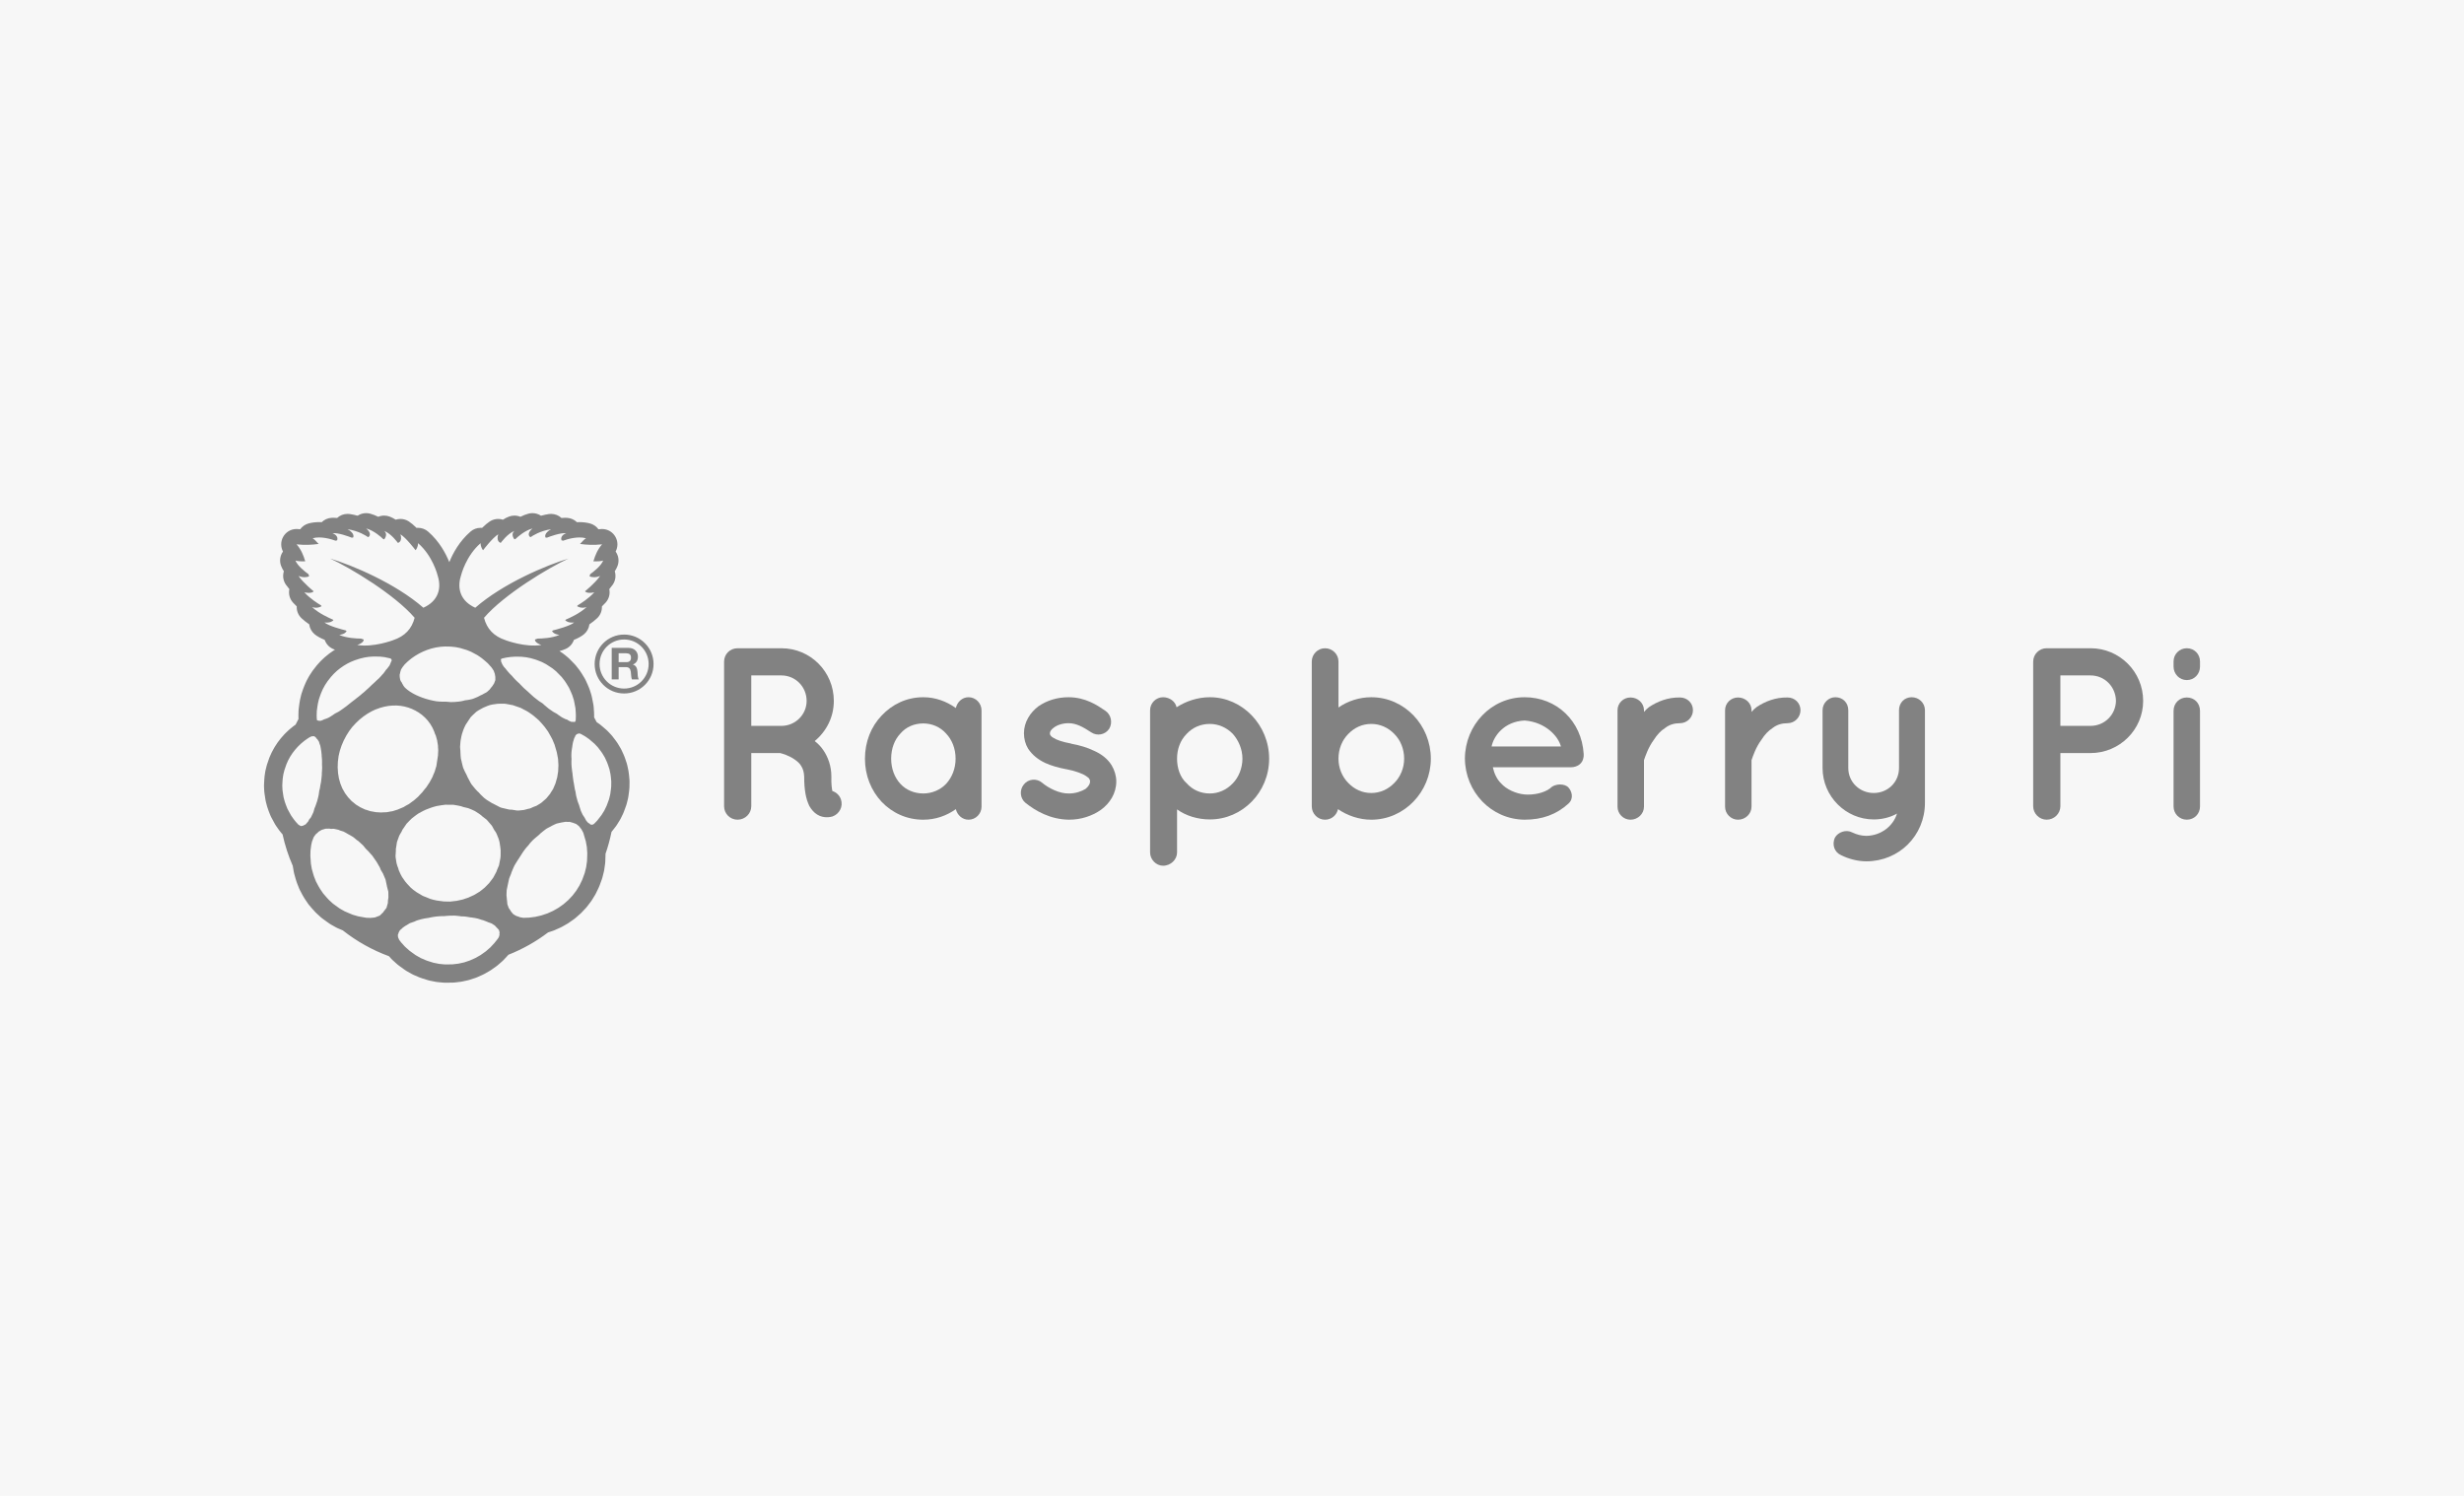 <?xml version="1.0" encoding="UTF-8" standalone="no"?>
<!DOCTYPE svg PUBLIC "-//W3C//DTD SVG 1.1//EN" "http://www.w3.org/Graphics/SVG/1.1/DTD/svg11.dtd">
<svg xmlns="http://www.w3.org/2000/svg" xmlns:xlink="http://www.w3.org/1999/xlink" xmlns:serif="http://www.serif.com/" width="140" height="85" viewBox="0 0 140 85" version="1.1" xml:space="preserve" style="fill-rule:evenodd;clip-rule:evenodd;stroke-linejoin:round;stroke-miterlimit:2;"><g id="rpi"><rect x="0" y="0" width="140" height="85" style="fill:#f7f7f7;"/><g><path d="M30.254,29.159c0.174,0 0.342,0.051 0.485,0.147c0.145,-0.041 0.293,-0.072 0.441,-0.095c0.044,-0.006 0.088,-0.009 0.131,-0.009c0.222,0 0.432,0.083 0.591,0.231c0.074,-0.007 0.143,-0.011 0.208,-0.011c0.043,0 0.086,0.002 0.127,0.005c0.205,0.016 0.397,0.103 0.543,0.246c0.051,-0.003 0.1,-0.004 0.149,-0.004c0.213,0 0.416,0.026 0.6,0.077c0.192,0.053 0.359,0.17 0.474,0.329c0.038,-0.002 0.075,-0.006 0.115,-0.01c0.029,-0.004 0.061,-0.005 0.091,-0.005c0.328,0 0.624,0.181 0.774,0.472c0.134,0.258 0.128,0.56 -0.005,0.809c0.17,0.236 0.214,0.544 0.107,0.822c-0.038,0.099 -0.09,0.2 -0.155,0.3c0.08,0.255 0.04,0.534 -0.113,0.757c-0.057,0.082 -0.124,0.168 -0.199,0.257c0.058,0.27 -0.016,0.554 -0.205,0.763c-0.065,0.072 -0.136,0.145 -0.213,0.218c0.011,0.251 -0.086,0.496 -0.273,0.672c-0.125,0.117 -0.272,0.234 -0.438,0.347c-0.027,0.217 -0.134,0.416 -0.304,0.56c-0.135,0.114 -0.324,0.22 -0.576,0.323c-0.078,0.23 -0.249,0.419 -0.475,0.517c-0.106,0.046 -0.221,0.087 -0.344,0.122c0.02,0.014 0.033,0.022 0.034,0.022l0.134,0.089c0.028,0.018 0.056,0.039 0.083,0.062l0.213,0.173c0.03,0.024 0.058,0.049 0.085,0.077l0.314,0.319c0.027,0.027 0.053,0.057 0.077,0.088l0.171,0.219c0.018,0.022 0.035,0.046 0.05,0.069l0.099,0.15c0.006,0.01 0.012,0.02 0.019,0.03l0.146,0.24c0.022,0.035 0.04,0.071 0.058,0.108l0.117,0.256c0.005,0.012 0.01,0.024 0.015,0.035l0.071,0.172c0.011,0.025 0.02,0.052 0.029,0.079l0.087,0.272c0.011,0.034 0.02,0.069 0.027,0.104c0,0 0.04,0.192 0.041,0.196l0.055,0.281c0.007,0.04 0.013,0.081 0.016,0.122l0.02,0.289c0.002,0.018 0.003,0.037 0.003,0.056l0.004,0.178c0,0.022 0,0.044 -0.002,0.066l0,0.009c0.05,0.09 0.1,0.182 0.146,0.274l0.166,0.115c0.027,0.02 0.053,0.04 0.079,0.062l0.088,0.075l0.219,0.188c0.027,0.024 0.054,0.049 0.078,0.074l0.194,0.207c0.025,0.026 0.049,0.054 0.071,0.083l0.171,0.224c0.008,0.011 0.017,0.022 0.025,0.034l0.077,0.109c0.013,0.02 0.025,0.039 0.038,0.059l0.147,0.245c0.019,0.033 0.038,0.066 0.054,0.101l0.119,0.258c0.009,0.02 0.017,0.039 0.025,0.059l0.051,0.13c0.005,0.016 0.011,0.032 0.017,0.049l0.091,0.272c0.012,0.037 0.022,0.075 0.03,0.113l0.06,0.282c0.004,0.024 0.008,0.049 0.012,0.074l0.019,0.137c0.002,0.014 0.003,0.028 0.005,0.041l0.027,0.289c0.004,0.039 0.005,0.077 0.004,0.117l-0.005,0.291c-0.001,0.03 -0.002,0.061 -0.005,0.091l-0.014,0.133c-0.002,0.008 -0.002,0.017 -0.003,0.025l-0.038,0.288c-0.005,0.037 -0.012,0.075 -0.021,0.113l-0.07,0.285c-0.009,0.037 -0.02,0.073 -0.033,0.108c0,0 -0.105,0.291 -0.107,0.295l-0.042,0.109c-0.01,0.028 -0.023,0.057 -0.037,0.086l-0.13,0.265c-0.016,0.033 -0.034,0.065 -0.053,0.095l-0.159,0.254c-0.018,0.03 -0.038,0.059 -0.06,0.087l-0.189,0.243l-0.056,0.069c0,0.002 -0.001,0.003 -0.002,0.004c-0.085,0.423 -0.199,0.837 -0.34,1.242c-0.001,0.032 -0.003,0.105 -0.003,0.106l-0.011,0.34c-0.001,0.036 -0.004,0.073 -0.009,0.109l-0.048,0.34c-0.005,0.036 -0.011,0.072 -0.02,0.107l-0.084,0.336c-0.008,0.034 -0.019,0.07 -0.031,0.103l-0.119,0.328c-0.005,0.014 -0.01,0.027 -0.015,0.039l-0.033,0.08c-0.008,0.02 -0.017,0.04 -0.026,0.059l-0.15,0.31c-0.015,0.031 -0.033,0.063 -0.051,0.093l-0.181,0.294c-0.019,0.03 -0.039,0.059 -0.061,0.087l-0.212,0.277c-0.021,0.027 -0.044,0.054 -0.067,0.079l-0.241,0.255c-0.024,0.026 -0.049,0.05 -0.075,0.072l-0.265,0.232c-0.026,0.023 -0.053,0.044 -0.081,0.064l-0.29,0.204c-0.026,0.02 -0.056,0.039 -0.085,0.056l-0.309,0.176c-0.029,0.017 -0.06,0.032 -0.091,0.046l-0.324,0.145c-0.031,0.014 -0.062,0.026 -0.094,0.037l-0.288,0.096c-0.695,0.528 -1.452,0.952 -2.253,1.269c-0.01,0.012 -0.022,0.025 -0.034,0.038c-0.002,0.003 -0.239,0.257 -0.239,0.257c-0.025,0.027 -0.052,0.053 -0.08,0.077l-0.252,0.219c-0.025,0.022 -0.052,0.043 -0.079,0.062l-0.272,0.193c-0.005,0.004 -0.044,0.03 -0.044,0.03c-0.022,0.015 -0.045,0.03 -0.068,0.042l-0.299,0.171c-0.029,0.017 -0.06,0.033 -0.092,0.046l-0.311,0.14c-0.032,0.014 -0.064,0.027 -0.097,0.038l-0.322,0.105c-0.033,0.012 -0.067,0.021 -0.101,0.029l-0.329,0.072c-0.034,0.008 -0.069,0.015 -0.104,0.018l-0.332,0.039c-0.035,0.004 -0.071,0.007 -0.108,0.007l-0.33,0.004c0,0 -0.102,0.001 -0.105,0.001c-0.032,0 -0.064,-0.001 -0.096,-0.004l-0.334,-0.031c-0.037,-0.003 -0.073,-0.008 -0.109,-0.016l-0.326,-0.065c-0.036,-0.007 -0.072,-0.016 -0.107,-0.027l-0.315,-0.099c-0.012,-0.003 -0.025,-0.007 -0.037,-0.013l-0.106,-0.036c-0.022,-0.008 -0.044,-0.017 -0.066,-0.027l-0.305,-0.132c-0.034,-0.014 -0.067,-0.032 -0.1,-0.05l-0.286,-0.162c-0.032,-0.019 -0.063,-0.039 -0.094,-0.061l-0.266,-0.191c-0.004,-0.003 -0.112,-0.084 -0.112,-0.084c-0.024,-0.018 -0.048,-0.038 -0.072,-0.059l-0.244,-0.219c-0.027,-0.024 -0.053,-0.05 -0.077,-0.076l-0.139,-0.154c-0.941,-0.345 -1.825,-0.838 -2.623,-1.468l-0.14,-0.059l-0.156,-0.067c-0.036,-0.015 -0.071,-0.032 -0.104,-0.052l-0.277,-0.156c-0.03,-0.017 -0.06,-0.036 -0.088,-0.056c0,0 -0.149,-0.106 -0.153,-0.108l-0.255,-0.186c-0.032,-0.023 -0.063,-0.048 -0.092,-0.076l-0.23,-0.212c-0.021,-0.019 -0.041,-0.039 -0.061,-0.06l-0.118,-0.129c-0.007,-0.008 -0.015,-0.016 -0.022,-0.024l-0.204,-0.236c-0.025,-0.029 -0.049,-0.061 -0.072,-0.093l-0.174,-0.257c-0.013,-0.018 -0.025,-0.037 -0.036,-0.056l-0.087,-0.147c-0.009,-0.014 -0.016,-0.028 -0.023,-0.042l-0.144,-0.271c-0.017,-0.033 -0.033,-0.067 -0.047,-0.103l-0.113,-0.285c-0.008,-0.021 -0.016,-0.043 -0.023,-0.064l-0.049,-0.152c-0.005,-0.013 -0.008,-0.027 -0.012,-0.041l-0.081,-0.29c-0.009,-0.034 -0.017,-0.069 -0.023,-0.105l-0.051,-0.299c-0.002,-0.013 -0.004,-0.026 -0.006,-0.038c-0.252,-0.574 -0.446,-1.172 -0.58,-1.788l-0.017,-0.019c-0.015,-0.016 -0.029,-0.032 -0.042,-0.049l-0.119,-0.148c-0.012,-0.017 -0.025,-0.032 -0.036,-0.049l-0.149,-0.211c-0.023,-0.031 -0.044,-0.065 -0.063,-0.099c0,0 -0.093,-0.172 -0.094,-0.173l-0.121,-0.223c-0.019,-0.035 -0.036,-0.072 -0.052,-0.11l-0.094,-0.238c-0.006,-0.017 -0.013,-0.034 -0.018,-0.052l-0.058,-0.168c-0.006,-0.021 -0.012,-0.041 -0.019,-0.061l0.019,0.061c-0.006,-0.021 -0.012,-0.041 -0.019,-0.061l-0.064,-0.243c-0.01,-0.037 -0.019,-0.075 -0.024,-0.112c0,0 -0.04,-0.263 -0.041,-0.268l-0.023,-0.161c-0.004,-0.031 -0.007,-0.063 -0.008,-0.092l-0.012,-0.248c-0.002,-0.036 -0.001,-0.071 0.001,-0.106l0.013,-0.252c0,-0.008 0.001,-0.015 0.001,-0.022l0.011,-0.14c0.001,-0.026 0.004,-0.052 0.008,-0.079l0.036,-0.241c0.006,-0.03 0.012,-0.062 0.019,-0.093l0.06,-0.242c0.008,-0.03 0.016,-0.059 0.026,-0.088l0.082,-0.238l0.033,-0.097c0.01,-0.026 0.021,-0.053 0.031,-0.079l0.098,-0.219c0.011,-0.026 0.024,-0.052 0.038,-0.077l0.116,-0.214c0.013,-0.023 0.027,-0.048 0.042,-0.071l0.135,-0.206c0.014,-0.022 0.029,-0.044 0.046,-0.066l0.151,-0.196c0.017,-0.021 0.034,-0.041 0.052,-0.061l0.166,-0.186c0.018,-0.019 0.037,-0.038 0.055,-0.056l0.181,-0.172c0.019,-0.018 0.038,-0.036 0.059,-0.052l0.193,-0.158c0.02,-0.017 0.041,-0.032 0.062,-0.047l0.08,-0.056c0.053,-0.108 0.108,-0.215 0.164,-0.322l-0.004,-0.163c-0.001,-0.02 -0.001,-0.039 0,-0.058l0.007,-0.251c0.001,-0.035 0.004,-0.072 0.009,-0.107l0.033,-0.254c0.001,-0.008 0.002,-0.016 0.004,-0.025l0.027,-0.171c0.004,-0.025 0.008,-0.05 0.014,-0.075l0.057,-0.242c0.007,-0.032 0.016,-0.063 0.026,-0.094l0.081,-0.24c0.005,-0.014 0.01,-0.029 0.016,-0.043l0.053,-0.135c0.005,-0.015 0.011,-0.03 0.017,-0.044l0.097,-0.221c0.012,-0.027 0.026,-0.054 0.04,-0.081l0.118,-0.216c0.014,-0.024 0.029,-0.049 0.045,-0.073l0.137,-0.209c0.015,-0.023 0.031,-0.045 0.048,-0.067l0.156,-0.2l0.048,-0.061c0.015,-0.02 0.032,-0.04 0.05,-0.059l0.159,-0.176c0.018,-0.019 0.036,-0.038 0.055,-0.055l0.174,-0.165c0.019,-0.016 0.038,-0.034 0.058,-0.05l0.187,-0.152c0.018,-0.015 0.039,-0.031 0.06,-0.046l0.198,-0.138c0.021,-0.014 0.043,-0.028 0.065,-0.041l0.038,-0.022c-0.037,-0.014 -0.073,-0.028 -0.107,-0.044c-0.226,-0.098 -0.398,-0.287 -0.477,-0.517c-0.251,-0.103 -0.439,-0.209 -0.576,-0.323c-0.169,-0.144 -0.276,-0.343 -0.303,-0.56c-0.166,-0.113 -0.313,-0.23 -0.438,-0.347c-0.186,-0.176 -0.284,-0.421 -0.272,-0.672c-0.078,-0.073 -0.149,-0.146 -0.214,-0.218c-0.188,-0.209 -0.263,-0.493 -0.205,-0.763c-0.075,-0.089 -0.142,-0.175 -0.199,-0.257c-0.153,-0.223 -0.193,-0.502 -0.113,-0.757c-0.065,-0.1 -0.117,-0.201 -0.155,-0.3c-0.107,-0.278 -0.064,-0.586 0.106,-0.822c-0.132,-0.249 -0.137,-0.551 -0.005,-0.809c0.15,-0.291 0.447,-0.472 0.775,-0.472c0.031,0 0.061,0.001 0.092,0.005c0.038,0.004 0.076,0.008 0.114,0.01c0.116,-0.159 0.282,-0.276 0.474,-0.329c0.185,-0.051 0.387,-0.077 0.6,-0.077c0.049,0 0.099,0.001 0.149,0.004c0.146,-0.143 0.339,-0.23 0.543,-0.246c0.041,-0.003 0.083,-0.005 0.126,-0.005c0.065,0 0.135,0.004 0.208,0.011c0.16,-0.148 0.37,-0.231 0.592,-0.231c0.044,0 0.087,0.003 0.131,0.009c0.148,0.023 0.296,0.054 0.441,0.095c0.143,-0.096 0.311,-0.147 0.485,-0.147c0.076,0 0.152,0.01 0.227,0.03c0.15,0.04 0.305,0.1 0.46,0.178c0.106,-0.045 0.221,-0.068 0.338,-0.068c0.105,0 0.209,0.018 0.308,0.056c0.114,0.043 0.23,0.102 0.345,0.177c0.087,-0.028 0.178,-0.043 0.269,-0.043c0.168,0 0.332,0.048 0.472,0.139c0.134,0.086 0.283,0.211 0.443,0.37c0.029,-0.002 0.057,-0.004 0.086,-0.004c0.21,0 0.412,0.076 0.571,0.214c0.635,0.551 1.003,1.235 1.205,1.737c0.202,-0.502 0.571,-1.186 1.206,-1.737c0.158,-0.138 0.361,-0.214 0.571,-0.214c0.028,0 0.057,0.002 0.086,0.004c0.16,-0.159 0.309,-0.284 0.442,-0.37c0.141,-0.091 0.305,-0.139 0.473,-0.139c0.091,0 0.183,0.015 0.269,0.043c0.116,-0.075 0.231,-0.134 0.345,-0.177c0.099,-0.038 0.203,-0.056 0.309,-0.056c0.116,0 0.231,0.023 0.337,0.068c0.156,-0.078 0.311,-0.138 0.461,-0.178c0.074,-0.02 0.15,-0.03 0.226,-0.03Zm-1.905,23.691l-0.003,-0.009l-0.102,-0.113l-0.013,-0.009l-0.116,-0.127l-0.178,-0.115l-0.076,-0.029l-0.135,-0.046l-0.022,-0.014l-0.263,-0.102l-0.052,-0.01l-0.25,-0.08l-0.16,-0.032l-0.202,-0.031l-0.037,-0.002l-0.26,-0.043l-0.109,-0.013l-0.148,-0.002l-0.112,-0.017l-0.225,-0.024l-0.082,-0.003l-0.244,0.004l-0.214,0.013l-0.12,0.014l-0.076,-0.003l-0.053,0.001l-0.131,0.007l-0.173,0.015l-0.167,0.023l-0.165,0.03l-0.121,0.027l-0.006,0.002l-0.041,0.004l-0.172,0.027l-0.181,0.039l-0.197,0.056l-0.088,0.03l-0.126,0.058l-0.008,0.002l-0.226,0.078l-0.017,0.008l-0.203,0.125l-0.023,0.011l-0.065,0.041l-0.124,0.092l-0.021,0.026l-0.12,0.101l-0.062,0.112l-0.015,0.031l-0.001,0.018l-0.039,0.105l0.011,0.132l0.057,0.131l0.003,0.008l0.039,0.055l0.075,0.099l0.218,0.241l0.244,0.219l0.098,0.073l0.266,0.192l0.287,0.163l0.305,0.132l0.105,0.037l0.315,0.099l0.327,0.065l0.334,0.032l0.093,-0.001l0.331,-0.005l0.331,-0.039l0.329,-0.072l0.322,-0.108l0.312,-0.139l0.298,-0.169l0.026,-0.018l0.272,-0.193l0.252,-0.219l0.231,-0.248l0,0l0.147,-0.184l0.062,-0.081l0.047,-0.077l0.04,-0.13l-0.007,-0.043l0.011,-0.098l-0.037,-0.13Zm-6.284,-2.174l-0.006,-0.026l-0.074,-0.286l-0.001,-0.019l-0.078,-0.362l-0.013,-0.032l-0.134,-0.317l-0.124,-0.207l-0.054,-0.136l-0.145,-0.253l-0.053,-0.089l-0.012,-0.013l-0.216,-0.312l-0.263,-0.292l-0.033,-0.029l-0.085,-0.086l-0.139,-0.173l-0.277,-0.255l-0.09,-0.06l-0.082,-0.069l-0.117,-0.095l-0.03,-0.019l-0.057,-0.033l-0.038,-0.023l-0.028,-0.017l-0.022,-0.012l-0.018,-0.01l-0.016,-0.009l-0.014,-0.007l-0.012,-0.007l-0.011,-0.006l-0.01,-0.005l-0.011,-0.005l-0.012,-0.007l-0.008,-0.004l-0.009,-0.007l-0.011,-0.006l-0.01,-0.007l-0.012,-0.007l-0.013,-0.007l-0.014,-0.009l-0.018,-0.009l-0.021,-0.013l-0.027,-0.014l-0.037,-0.021l-0.054,-0.029l-0.028,-0.015l-0.123,-0.04l-0.088,-0.027l-0.076,-0.036l-0.269,-0.059l-0.155,0.004l-0.075,-0.007l-0.026,-0.007l-0.225,0.006l-0.211,0.065l-0.045,0.024l-0.138,0.083l-0.06,0.064l-0.092,0.074l-0.111,0.153l-0.012,0.02l-0.092,0.24l-0.004,0.015l-0.044,0.194l-0.003,0.023l-0.036,0.286l-0.008,0.298l0.02,0.295l0.009,0.143l0.051,0.299l0.081,0.29l0.048,0.152l0.113,0.286l0.144,0.27l0.087,0.147l0.174,0.256l0.203,0.235l0.119,0.129l0.23,0.212l0.255,0.186l0.141,0.1l0.277,0.156l0.154,0.066l0.292,0.124l0.309,0.091l0.324,0.059l-0.002,-0.001l0.144,0.026l0.243,0.008l0.017,-0.002l0.042,-0.004l0.139,-0.013l0.065,-0.011l0.246,-0.094l0.031,-0.019l0.154,-0.15l0.02,-0.016l0.012,-0.015l0.012,-0.025l0.169,-0.219l0.004,-0.007l0.077,-0.274l0.005,-0.144l0.026,-0.161l-0.005,-0.329Zm11.217,-2.879l-0.035,-0.118l-0.095,-0.325l-0.029,-0.072l-0.097,-0.175l-0.025,-0.027l-0.106,-0.137l-0.154,-0.12l-0.163,-0.061l-0.009,-0.006l-0.206,-0.056l-0.104,0.004l-0.119,-0.008l-0.246,0.042l-0.265,0.059l-0.134,0.059l-0.147,0.071l-0.027,0.019l-0.201,0.104l-0.079,0.045l-0.153,0.115l-0.165,0.134l-0.03,0.026l-0.066,0.069l-0.031,0.024l-0.068,0.058l-0.056,0.045l-0.109,0.092l-0.093,0.087l-0.082,0.086l-0.076,0.085l-0.069,0.088l-0.025,0.035l-0.05,0.052l-0.076,0.087l-0.076,0.097l-0.079,0.108l-0.084,0.126l-0.034,0.057l-0.059,0.09l-0.065,0.103l-0.003,0.007l-0.042,0.06l-0.129,0.204l-0.095,0.16l-0.062,0.135l-0.102,0.245l-0.024,0.08l-0.077,0.187l-0.034,0.09l-0.074,0.338l-0.065,0.315l-0.012,0.296l0.007,0.051l0.02,0.222l0.004,0.011l0.021,0.228l0.08,0.214l0.103,0.145l0.017,0.04l0.124,0.149l0.058,0.04l0.127,0.072l0.105,0.032l0.101,0.04l0.012,0.003l0.146,0.025l0.049,0.005l0.314,-0.011l0.351,-0.045l0.346,-0.08l0.338,-0.113l0.324,-0.145l0.309,-0.177l0.289,-0.205l0.266,-0.232l0.241,-0.255l0.212,-0.277l0.182,-0.294l0.15,-0.309l0.032,-0.08l0.119,-0.327l0.083,-0.337l0.047,-0.339l0.012,-0.341l0.002,-0.113l-0.024,-0.342l-0.061,-0.334Zm-4.898,0.06l-0.049,-0.182l-0.113,-0.284l-0.057,-0.11l-0.084,-0.119l-0.116,-0.214l-0.026,-0.039l-0.278,-0.322l-0.038,-0.032l-0.229,-0.175l-0.053,-0.052l-0.128,-0.094l-0.231,-0.148l-0.187,-0.086l-0.195,-0.078l-0.268,-0.063l-0.035,-0.012l-0.099,-0.035l-0.199,-0.041l-0.233,-0.04l-0.06,0l-0.212,0l-0.047,-0.002l-0.127,-0.003l-0.068,0.008l-0.167,0.022l-0.133,0.021l-0.068,0.013l-0.039,0.005l-0.009,0.001l-0.084,0.021l-0.079,0.022l-0.069,0.02l-0.064,0.02l-0.057,0.02l-0.053,0.019l-0.049,0.019l-0.021,0.009l-0.028,0.009l-0.047,0.018l-0.047,0.018l-0.048,0.02l-0.049,0.022l-0.052,0.025l-0.054,0.026l-0.057,0.031l-0.064,0.035l-0.038,0.023l-0.037,0.017l-0.053,0.028l-0.033,0.022l-0.092,0.064l-0.108,0.081l-0.133,0.104l-0.009,0.007l-0.01,0.007l-0.13,0.127l-0.167,0.173l-0.012,0.016l-0.138,0.205l-0.023,0.032l-0.062,0.09l-0.056,0.119l-0.067,0.112l-0.063,0.113l-0.108,0.3l-0.022,0.069l-0.04,0.265l-0.019,0.107l-0.003,0.032l0.003,0.07l-0.02,0.312l0.008,0.095l0.049,0.307l0.048,0.166l0.042,0.104l0.039,0.137l0.101,0.226l0.003,0.004l0.082,0.153l0.174,0.249l0.114,0.136l0.202,0.215l0.138,0.119l0.214,0.155l0.151,0.087l0.132,0.08l0.087,0.045l0.162,0.062l0.224,0.092l0.158,0.046l0.226,0.051l0.031,0.003l0.354,0.048l0.368,0.007l0.005,0l0.231,-0.028l0.128,-0.014l0.351,-0.077l0.334,-0.114l0.067,-0.033l0.254,-0.115l0.303,-0.184l0.164,-0.128l0.054,-0.046l0.062,-0.048l0.256,-0.26l0.227,-0.299l0.051,-0.089l0.016,-0.033l0.118,-0.22l0.042,-0.115l0.108,-0.254l0.001,-0.004l0.08,-0.413l0.003,-0.038l0.009,-0.087l0.001,-0.319l-0.018,-0.161l-0.044,-0.296Zm-10.712,-1.422l0.128,-0.266l0.015,-0.043l0.059,-0.21l0.026,-0.051l0.053,-0.144l0.031,-0.095l0.034,-0.094l0.055,-0.212l0.033,-0.143l0.035,-0.249l0.01,-0.038l0.023,-0.083l0.036,-0.225l0.006,-0.024l0.027,-0.137l0.016,-0.135l0.023,-0.227l0.003,-0.028l0,-0.092l0.005,-0.068l0.008,-0.136l0.006,-0.107l0,-0.004l-0.004,-0.09l-0.003,-0.076l-0.001,-0.02l0.001,-0.041l0,-0.052l0.001,-0.047l-0.001,-0.043l0,-0.039l-0.002,-0.038l-0.002,-0.035l-0.002,-0.035l-0.003,-0.033l-0.003,-0.034l-0.004,-0.034l0,-0.001l-0.002,-0.035l-0.002,-0.038l-0.002,-0.04l-0.004,-0.045l-0.005,-0.05l-0.006,-0.056l-0.009,-0.066l-0.005,-0.038l-0.005,-0.02l-0.002,-0.016l-0.014,-0.088l-0.022,-0.111l-0.007,-0.04l-0.029,-0.073l-0.01,-0.025l-0.032,-0.112l-0.004,-0.008l-0.076,-0.119l-0.018,-0.026l-0.042,-0.03l-0.013,-0.018l-0.022,-0.04l-0.012,-0.019l-0.094,-0.059l-0.011,-0.001l-0.118,0.007l-0.028,0.01l-0.081,0.037l-0.092,0.054l-0.203,0.142l-0.193,0.158l-0.18,0.172l-0.167,0.186l-0.151,0.195l-0.135,0.206l-0.116,0.214l-0.097,0.22l-0.032,0.093l-0.082,0.238l-0.06,0.241l-0.036,0.242l-0.011,0.14l-0.013,0.253l0.012,0.248l0.022,0.162l0.039,0.251l0.065,0.242l0.058,0.169l0.093,0.238l0.121,0.224l0.091,0.165l0.149,0.211l0.118,0.148l0.127,0.139l0.027,0.028l0.038,0.019l0.078,0.049l0.023,0.005l0.101,-0.013l0.03,-0.017l0.115,-0.054l0.047,-0.039l0.057,-0.072l0.049,-0.052l0.028,-0.042l0.037,-0.082l0.096,-0.113l0.013,-0.02Zm17.032,-2.311l-0.018,-0.137l-0.06,-0.282l-0.091,-0.273l-0.05,-0.129l-0.119,-0.259l-0.147,-0.244l-0.077,-0.109l-0.17,-0.224l-0.194,-0.206l-0.217,-0.185l-0.088,-0.076l-0.229,-0.159l-0.216,-0.122l-0.094,-0.041l-0.076,0.007l-0.007,0.006l-0.085,0.029l-0.075,0.083l-0.016,0.044l-0.008,0.028l-0.038,0.065l-0.037,0.117l-0.013,0.052l-0.011,0.023l-0.024,0.108l-0.026,0.155l-0.001,0.016l-0.001,0.02l-0.02,0.108l-0.018,0.131l-0.01,0.121l-0.004,0.115l0.002,0.114l0.007,0.113l0,0.003l-0.005,0.118l0,0.123l0.006,0.133l0.014,0.148l0.021,0.171l0.022,0.145l0.001,0.035l0.002,0.02l0.031,0.246l0.029,0.186l0.012,0.047l0.014,0.096l0.043,0.246l0.04,0.159l0.01,0.074l0.02,0.124l0.084,0.318l0.093,0.246l0.008,0.036l0.085,0.267l0.103,0.222l0.113,0.169l0.003,0.009l0.089,0.162l0.102,0.115l0.093,0.056l0.012,0.017l0.039,0.025l0.043,0.017l0.095,-0.017l0.054,-0.036l0.026,-0.025l0.017,-0.014l0.14,-0.147l0.054,-0.069l0.187,-0.24l0.159,-0.254l0.129,-0.265l0.042,-0.109l0.102,-0.28l0.069,-0.286l0.038,-0.288l0.014,-0.133l0.005,-0.291l-0.027,-0.288Zm-12.069,1.862l0.297,-0.125l0.138,-0.084l0.16,-0.085l0.245,-0.181l0.035,-0.022l0.261,-0.229l0.066,-0.077l0.139,-0.144l0.031,-0.035l0.014,-0.022l0.132,-0.165l0.069,-0.081l0.188,-0.284l0.01,-0.018l0.15,-0.278l0.052,-0.132l0.075,-0.173l0.07,-0.238l0.024,-0.073l0.007,-0.036l0.039,-0.263l0.004,-0.018l0.003,-0.025l0.042,-0.272l0.003,-0.099l0.011,-0.193l-0.011,-0.153l-0.006,-0.132l-0.032,-0.185l-0.012,-0.089l-0.055,-0.196l-0.017,-0.065l0,-0.001l-0.06,-0.133l-0.018,-0.053l-0.017,-0.055l-0.069,-0.153l-0.031,-0.071l-0.065,-0.109l-0.057,-0.099l-0.044,-0.057l-0.098,-0.133l0,-0.001l-0.106,-0.115l-0.051,-0.055l-0.049,-0.043l-0.097,-0.087l-0.025,-0.023l-0.071,-0.051l-0.09,-0.065l-0.023,-0.018l-0.068,-0.039l-0.087,-0.051l-0.038,-0.025l-0.048,-0.021l-0.086,-0.041l-0.066,-0.033l-0.018,-0.006l-0.089,-0.033l-0.087,-0.033l-0.014,-0.005l-0.079,-0.021l-0.095,-0.026l-0.039,-0.011l-0.062,-0.011l-0.107,-0.019l-0.05,-0.009l-0.066,-0.005l-0.126,-0.011l-0.034,-0.003l-0.101,0.001l-0.131,0l-0.02,0.003l-0.165,0.015l-0.051,0.005l-0.128,0.024l-0.112,0.021l-0.086,0.023l-0.155,0.043l-0.06,0.022l-0.118,0.043l-0.062,0.021l-0.057,0.025l-0.017,0.008l-0.163,0.077l-0.069,0.04l-0.164,0.094l-0.095,0.065l-0.133,0.091l-0.132,0.106l-0.088,0.071l-0.176,0.166l-0.034,0.031l-0.069,0.076l-0.132,0.143l-0.028,0.036l-0.01,0.012l-0.137,0.182l-0.152,0.239l-0.02,0.033l-0.119,0.227l-0.025,0.047l-0.122,0.286l-0.02,0.06l-0.079,0.237l-0.017,0.074l-0.018,0.071l-0.008,0.036l-0.028,0.13l-0.04,0.315l-0.011,0.318l0.009,0.124l0.011,0.189l0.041,0.25l0.009,0.056l0.083,0.298l0.028,0.066l0.049,0.125l0.038,0.091l0.098,0.17l0.05,0.091l0.177,0.239l0.018,0.018l0.187,0.2l0.118,0.093l0.113,0.096l0.238,0.147l0.016,0.01l0.274,0.129l0.106,0.03l0.187,0.063l0.24,0.042l0.065,0.014l0.316,0.02l0.067,-0.006l0.254,-0.01l0.174,-0.033l0.03,-0.006l0.12,-0.018l0.319,-0.101l0.015,-0.007Zm5.201,-5.922l-0.151,0.054l-0.094,0.04l-0.119,0.05l-0.024,0.014l-0.035,0.016l-0.221,0.123l-0.112,0.073l-0.072,0.062l-0.067,0.065l-0.082,0.074l-0.109,0.111l-0.013,0.017l-0.092,0.137l-0.008,0.013l-0.07,0.104l-0.033,0.055l-0.036,0.05l-0.059,0.097l0,0.002l-0.013,0.029l-0.034,0.07l-0.041,0.093l-0.035,0.092l-0.026,0.081l-0.003,0.007l-0.029,0.087l-0.025,0.087l-0.02,0.088l-0.014,0.076l-0.003,0.013l-0.018,0.093l-0.014,0.097l-0.009,0.103l-0.004,0.066l-0.004,0.044l-0.006,0.088l0.001,0.033l0.009,0.127l0.006,0.038l0.004,0.098l0,0.01l0.008,0.175l0.016,0.176l0.004,0.023l0.033,0.132l0.017,0.083l0.064,0.256l0.014,0.045l0.095,0.212l0.083,0.16l0.045,0.093l0.011,0.035l0.003,0.007l0.189,0.354l0.051,0.082l0.2,0.246l0.151,0.161l0.053,0.045l0.101,0.114l0.205,0.198l0.158,0.12l0.287,0.176l0.1,0.047l0.01,0.007l0.346,0.18l0.09,0.033l0.407,0.095l0.025,0.007l0.018,0.002l0.144,0.006l0.27,0.044l0.108,0.003l0.298,-0.031l0.253,-0.067l0.059,-0.011l0.063,-0.018l0.15,-0.07l0.19,-0.072l0.204,-0.123l0.096,-0.067l0.009,-0.009l0.249,-0.218l0.216,-0.263l0.052,-0.089l0.08,-0.123l0.045,-0.074l0.132,-0.313l0.05,-0.181l0.044,-0.148l0.055,-0.34l0.013,-0.279l0.004,-0.077l-0.021,-0.355l0,-0.005l-0.007,-0.035l-0.063,-0.334l-0.037,-0.13l-0.093,-0.316l-0.127,-0.302l-0.086,-0.16l-0.159,-0.282l-0.185,-0.255l-0.007,-0.009l-0.112,-0.134l-0.214,-0.237l-0.116,-0.101l-0.178,-0.152l-0.079,-0.06l-0.186,-0.132l-0.101,-0.064l-0.271,-0.143l-0.095,-0.05l-0.024,-0.01l-0.321,-0.111l-0.092,-0.033l-0.009,-0.003l-0.391,-0.073l-0.072,-0.009l-0.33,0l-0.024,0.002l-0.06,0.001l-0.266,0.036l-0.167,0.035Zm0.64,-2.451l0.035,0.06l0.003,0.01l0.014,0.049l0.092,0.147l0.057,0.065l0.068,0.075l0.024,0.037l0.01,0.012l0.076,0.091l0.061,0.069l0.05,0.057l0.019,0.018l0.027,0.028l0.043,0.042l0.03,0.028l0.009,0.01l0.033,0.04l0.032,0.038l0.032,0.037l0.034,0.035l0.034,0.037l0.037,0.037l0.041,0.041l0.045,0.044l0.054,0.05l0.01,0.009l0.061,0.053l0.068,0.074l0.091,0.094l0.098,0.098l0.034,0.031l0.233,0.205l0.019,0.021l0.002,0.001l0.278,0.253l0.288,0.224l0.186,0.12l0.054,0.041l0.048,0.048l0.264,0.222l0.266,0.184l0.214,0.119l0.043,0.036l0.228,0.155l0.075,0.04l0.137,0.067l0.089,0.026l0.095,0.062l0.126,0.056l0.028,0.009l0.124,0.001l0.042,0.006l0.035,-0.01l0.034,-0.059l0.003,-0.019l0.001,-0.006l0.01,-0.227l-0.004,-0.178l-0.021,-0.29l-0.054,-0.28l-0.037,-0.181l-0.087,-0.27l-0.071,-0.172l-0.117,-0.255l-0.146,-0.24l-0.1,-0.151l-0.17,-0.218l-0.124,-0.126l-0.19,-0.193l-0.213,-0.174l-0.135,-0.088l-0.223,-0.146l-0.242,-0.125l-0.255,-0.101l-0.119,-0.042l-0.255,-0.074l-0.264,-0.052l-0.271,-0.029l-0.276,-0.005l-0.065,0l-0.261,0.016l-0.26,0.037l-0.249,0.056l-0.009,0.006l-0.041,0.032l0,0.061l0.009,0.014l0.006,0.077Zm-10.462,3.313l0.004,0.006l0.067,0.016l0.011,0.006l0.104,0.007l0.04,-0.007l0.123,-0.05l0.055,-0.028l0.133,-0.043l0.113,-0.049l0.092,-0.052l0.172,-0.11l0.046,-0.034l0.018,-0.015l0.096,-0.054l0.081,-0.04l0.085,-0.048l0.097,-0.063l0.169,-0.119l0.073,-0.054l0.021,-0.014l0.056,-0.042l0.136,-0.107l0.118,-0.095l0.026,-0.021l0.076,-0.059l0.01,-0.007l0.011,-0.009l0.075,-0.057l0.087,-0.068l0.057,-0.047l0.023,-0.017l0.075,-0.058l0.071,-0.056l0.068,-0.057l0.054,-0.048l0.011,-0.009l0.066,-0.053l0.065,-0.055l0.063,-0.057l0.064,-0.06l0.006,-0.006l0.062,-0.054l0.072,-0.065l0.072,-0.07l0.067,-0.066l0.01,-0.009l0.031,-0.029l0.011,-0.009l0.048,-0.043l0.095,-0.088l0.098,-0.095l0.006,-0.005l0.119,-0.107l0.01,-0.009l0.114,-0.123l0.074,-0.085l0.055,-0.057l0.012,-0.013l0.096,-0.131l0.048,-0.072l0.049,-0.049l0.032,-0.038l0.111,-0.149l0.01,-0.011l0,-0.001l0.062,-0.139l0.01,-0.038l0.043,-0.085l0.008,-0.029l-0.018,-0.059l-0.029,-0.031l-0.007,-0.004l-0.004,-0.002l-0.017,-0.014l-0.036,-0.008l-0.128,-0.028l-0.167,-0.036l-0.247,-0.028l-0.255,-0.006l-0.142,0l-0.242,0.016l-0.245,0.037l-0.245,0.058l-0.085,0.026l-0.224,0.072l-0.22,0.089l-0.215,0.107l-0.207,0.123l-0.198,0.138l-0.187,0.151l-0.174,0.165l-0.159,0.175l-0.046,0.058l-0.157,0.201l-0.137,0.209l-0.119,0.217l-0.097,0.221l-0.052,0.136l-0.081,0.239l-0.056,0.242l-0.027,0.17l-0.034,0.254l-0.007,0.251l0.005,0.168l0.016,0.095Zm4.7,-2.439l0.023,0.127l0.019,0.057l0.031,0.058l0.045,0.062l0.018,0.045l0.033,0.056l0.026,0.05l0.068,0.097l0.018,0.019l0.061,0.058l0.007,0.007l0.091,0.077l0.07,0.05l0.025,0.02l0.098,0.064l0.039,0.022l0.062,0.039l0.097,0.051l0.007,0.004l0.108,0.054l0.05,0.021l0.063,0.029l0.111,0.045l0.006,0.003l0.123,0.047l0.063,0.019l0.067,0.025l0.139,0.041l0.01,0.002l0.137,0.038l0.126,0.028l0.033,0.008l0.171,0.033l0.061,0.009l0.087,0.007l0.034,0.004l0.193,0.01l0.194,-0.002l0.011,0.001l0.17,0.014l0.068,0.007l0.021,0.002l0.224,-0.006l0.256,-0.023l0.161,-0.025l0.097,-0.022l0.068,-0.022l0.209,-0.028l0.18,-0.037l0.102,-0.031l0.254,-0.105l0.15,-0.08l0.002,-0.002l0.092,-0.039l0.093,-0.053l0.142,-0.075l0.061,-0.044l0.125,-0.113l0.132,-0.17l0.008,-0.007l0.035,-0.044l0.024,-0.043l0.058,-0.084l0.069,-0.181l0.005,-0.037l-0.001,-0.138l0.001,-0.018l-0.032,-0.187l-0.011,-0.026l-0.044,-0.126l-0.012,-0.027l-0.009,-0.013l-0.1,-0.151l-0.049,-0.057l-0.176,-0.195l-0.2,-0.174l-0.144,-0.118l-0.215,-0.149l-0.157,-0.087l-0.224,-0.12l-0.238,-0.098l-0.154,-0.047l-0.238,-0.071l-0.249,-0.05l-0.257,-0.027l-0.118,-0.005l-0.246,-0.004l-0.249,0.017l-0.25,0.037l-0.248,0.058l-0.245,0.078l-0.24,0.097l-0.232,0.114l-0.223,0.132l-0.211,0.147l-0.197,0.162l-0.171,0.164l-0.01,0.01l-0.123,0.155l-0.048,0.077l-0.038,0.06l-0.005,0.013l-0.042,0.145l-0.004,0.036l-0.026,0.099l-0.002,0.01l0.004,0.075l0.002,0.065Zm1.039,-7.622c0,0.233 -0.122,0.379 -0.14,0.398c-0.002,-0.001 -0.004,-0.002 -0.006,-0.003c-0.049,-0.064 -0.519,-0.682 -0.855,-0.9c0.134,0.432 -0.144,0.49 -0.144,0.49c0,0 -0.38,-0.529 -0.779,-0.68c0.205,0.165 0.062,0.398 0.005,0.475c-0.02,-0.005 -0.04,-0.009 -0.059,-0.012c-0.125,-0.121 -0.527,-0.484 -0.97,-0.604c0.331,0.278 0.19,0.442 0.135,0.488c-0.014,-0.001 -0.028,-0.002 -0.041,-0.002c-0.098,-0.07 -0.516,-0.346 -1.15,-0.442c0.373,0.211 0.349,0.395 0.318,0.469c-0.028,0.004 -0.056,0.006 -0.084,0.011c-0.188,-0.075 -0.756,-0.283 -1.095,-0.258c0.315,0.128 0.299,0.318 0.269,0.408c-0.032,0.007 -0.065,0.015 -0.096,0.021c-0.209,-0.077 -0.815,-0.272 -1.299,-0.139c0.082,0.046 0.207,0.171 0.341,0.324c-0.378,0.052 -0.784,0.072 -1.253,0.022c0.248,0.28 0.387,0.606 0.493,0.965c-0.246,0.007 -0.455,-0.003 -0.556,-0.045c0.116,0.301 0.535,0.63 0.743,0.779c0.01,0.041 0.02,0.082 0.03,0.124c-0.114,0.042 -0.329,0.087 -0.6,-0.028c0.285,0.413 0.859,0.872 0.859,0.872c0,0 -0.085,0.157 -0.526,0.06c0.328,0.363 0.783,0.646 0.943,0.738c0.011,0.017 0.022,0.034 0.033,0.051c-0.066,0.042 -0.26,0.14 -0.539,0.049c0.388,0.366 1.002,0.636 1.178,0.71c0.011,0.012 0.024,0.025 0.036,0.036c-0.039,0.046 -0.176,0.168 -0.509,0.129c0.239,0.201 0.998,0.4 1.208,0.452c0.016,0.011 0.032,0.022 0.049,0.033c-0.02,0.051 -0.101,0.181 -0.418,0.223c0.414,0.181 0.981,0.207 1.239,0.209c0.052,0.019 0.102,0.038 0.153,0.054c0.002,0.071 -0.048,0.196 -0.367,0.309c0.914,0.153 2.039,-0.273 2.039,-0.273l0.002,-0.003c0.661,-0.22 1.06,-0.642 1.218,-1.27c-1.138,-1.326 -3.666,-2.844 -4.799,-3.365c1.247,0.373 3.708,1.406 5.296,2.794c0.85,-0.384 1.029,-1.092 0.829,-1.768c-0.029,-0.121 -0.303,-1.182 -1.131,-1.901Zm10.346,1.861c-0.271,0.115 -0.487,0.07 -0.6,0.028c0.01,-0.042 0.02,-0.083 0.03,-0.123c0.208,-0.151 0.627,-0.479 0.742,-0.78c-0.1,0.042 -0.309,0.052 -0.555,0.045c0.106,-0.359 0.245,-0.684 0.493,-0.965c-0.468,0.05 -0.875,0.03 -1.253,-0.022c0.134,-0.153 0.259,-0.278 0.341,-0.323c-0.484,-0.134 -1.09,0.061 -1.299,0.138c-0.031,-0.007 -0.064,-0.014 -0.096,-0.021c-0.03,-0.09 -0.046,-0.28 0.269,-0.408c-0.339,-0.025 -0.907,0.183 -1.095,0.257c-0.028,-0.004 -0.056,-0.006 -0.084,-0.01c-0.031,-0.074 -0.054,-0.257 0.319,-0.47c-0.635,0.097 -1.053,0.373 -1.15,0.443c-0.014,0 -0.028,0.001 -0.041,0.002c-0.056,-0.046 -0.197,-0.21 0.134,-0.487c-0.443,0.119 -0.846,0.482 -0.97,0.602c-0.019,0.004 -0.039,0.008 -0.059,0.013c-0.057,-0.077 -0.2,-0.31 0.005,-0.476c-0.399,0.152 -0.779,0.68 -0.779,0.68c0,0 -0.278,-0.058 -0.144,-0.489c-0.336,0.217 -0.805,0.835 -0.855,0.9c-0.002,0.002 -0.004,0.002 -0.007,0.003c-0.017,-0.019 -0.139,-0.165 -0.139,-0.398c-0.828,0.719 -1.102,1.78 -1.131,1.901c-0.2,0.676 -0.022,1.384 0.828,1.768c1.589,-1.388 4.05,-2.42 5.297,-2.794c-1.133,0.521 -3.661,2.039 -4.799,3.365c0.157,0.627 0.557,1.051 1.218,1.27l0.002,0.003c0,0 1.124,0.426 2.039,0.272c-0.319,-0.112 -0.369,-0.238 -0.367,-0.308c0.051,-0.017 0.102,-0.035 0.153,-0.054c0.258,-0.002 0.824,-0.028 1.239,-0.209c-0.316,-0.042 -0.398,-0.172 -0.418,-0.223c0.016,-0.011 0.033,-0.022 0.049,-0.034c0.211,-0.052 0.969,-0.25 1.208,-0.451c-0.332,0.039 -0.47,-0.083 -0.509,-0.129c0.012,-0.011 0.025,-0.024 0.037,-0.036c0.176,-0.074 0.789,-0.344 1.177,-0.71c-0.279,0.091 -0.474,-0.007 -0.539,-0.05c0.011,-0.016 0.022,-0.033 0.033,-0.05c0.159,-0.093 0.615,-0.375 0.943,-0.738c-0.441,0.096 -0.526,-0.06 -0.526,-0.06c0,0 0.574,-0.459 0.859,-0.872Z" style="fill:#828282;fill-rule:nonzero;"/><path d="M35.461,39.127c-0.771,0 -1.395,-0.624 -1.395,-1.394c0,-0.771 0.624,-1.395 1.395,-1.395c0.77,0 1.394,0.624 1.394,1.395c0,0.77 -0.624,1.394 -1.394,1.394Zm0,-3.069c-0.925,0 -1.674,0.75 -1.674,1.675c0,0.924 0.749,1.673 1.674,1.673c0.925,0 1.673,-0.749 1.673,-1.673c0,-0.925 -0.748,-1.675 -1.673,-1.675Z" style="fill:#828282;fill-rule:nonzero;"/><path d="M35.15,37.626l0.431,0c0.176,0 0.271,-0.076 0.271,-0.256c0,-0.173 -0.095,-0.248 -0.271,-0.248l-0.431,0l0,0.504Zm-0.394,-0.81l0.965,0c0.322,0 0.525,0.223 0.525,0.493c0,0.211 -0.085,0.369 -0.284,0.45l0,0.005c0.193,0.049 0.248,0.237 0.261,0.418c0.007,0.113 0.005,0.323 0.075,0.423l-0.393,0c-0.048,-0.112 -0.043,-0.284 -0.063,-0.428c-0.028,-0.188 -0.1,-0.27 -0.298,-0.27l-0.394,0l0,0.698l-0.394,0l0,-1.789Z" style="fill:#828282;fill-rule:nonzero;"/><path d="M45.831,39.828c0,-0.807 -0.64,-1.448 -1.433,-1.448l-1.712,0l0,2.867l1.712,0c0.793,0 1.433,-0.64 1.433,-1.419Zm1.948,5.594c0.14,0.404 -0.083,0.836 -0.486,0.975c-0.056,0.013 -0.167,0.041 -0.306,0.041l-0.014,0c-0.14,0 -0.348,-0.028 -0.543,-0.153c-0.181,-0.111 -0.334,-0.292 -0.445,-0.487c-0.195,-0.403 -0.293,-0.904 -0.293,-1.67c-0.014,-0.264 -0.069,-0.446 -0.167,-0.598c-0.083,-0.154 -0.251,-0.292 -0.417,-0.403c-0.293,-0.196 -0.654,-0.307 -0.779,-0.335l-1.643,0l0,3.02c0,0.417 -0.348,0.765 -0.779,0.765c-0.432,0 -0.766,-0.348 -0.766,-0.765l0,-8.211c0,-0.431 0.334,-0.765 0.766,-0.765l2.491,0c1.656,0 2.978,1.336 2.978,2.992c0,0.918 -0.418,1.726 -1.086,2.282c0.182,0.14 0.348,0.306 0.488,0.515c0.278,0.404 0.459,0.918 0.459,1.503c-0.014,0.418 0.028,0.682 0.056,0.821c0.222,0.07 0.403,0.237 0.486,0.473Z" style="fill:#828282;fill-rule:nonzero;"/><path d="M54.295,43.112c0,-0.584 -0.209,-1.085 -0.544,-1.434c-0.333,-0.375 -0.807,-0.57 -1.294,-0.57c-0.501,0 -0.974,0.195 -1.294,0.57c-0.334,0.349 -0.529,0.85 -0.529,1.434c0,0.57 0.195,1.072 0.529,1.434c0.32,0.347 0.793,0.542 1.294,0.542c0.487,0 0.961,-0.195 1.294,-0.542c0.335,-0.362 0.544,-0.864 0.544,-1.434Zm1.474,-2.742l0,5.47c0,0.404 -0.333,0.738 -0.737,0.738c-0.362,0 -0.64,-0.265 -0.723,-0.599c-0.53,0.376 -1.156,0.599 -1.852,0.599c-0.946,0 -1.767,-0.39 -2.366,-1.017c-0.598,-0.639 -0.946,-1.502 -0.946,-2.449c0,-0.96 0.348,-1.823 0.946,-2.449c0.599,-0.64 1.42,-1.044 2.366,-1.044c0.696,0 1.322,0.237 1.852,0.612c0.083,-0.347 0.361,-0.612 0.723,-0.612c0.404,0 0.737,0.334 0.737,0.751Z" style="fill:#828282;fill-rule:nonzero;"/><path d="M58.164,44.588c0.251,-0.334 0.738,-0.376 1.045,-0.112c0.361,0.307 0.987,0.627 1.53,0.613c0.377,0 0.724,-0.126 0.947,-0.265c0.195,-0.167 0.25,-0.306 0.25,-0.418c0,-0.069 -0.014,-0.097 -0.041,-0.138c-0.014,-0.042 -0.07,-0.098 -0.182,-0.167c-0.194,-0.14 -0.612,-0.293 -1.113,-0.39l-0.014,0c-0.431,-0.084 -0.848,-0.195 -1.21,-0.362c-0.376,-0.181 -0.71,-0.431 -0.961,-0.807c-0.153,-0.25 -0.236,-0.557 -0.236,-0.877c0,-0.64 0.362,-1.183 0.821,-1.531c0.487,-0.334 1.071,-0.515 1.712,-0.515c0.96,0 1.642,0.46 2.087,0.766c0.334,0.222 0.431,0.681 0.222,1.029c-0.222,0.334 -0.682,0.432 -1.029,0.195c-0.446,-0.292 -0.835,-0.515 -1.28,-0.515c-0.348,0 -0.655,0.111 -0.835,0.251c-0.182,0.125 -0.223,0.25 -0.223,0.32c0,0.056 0,0.069 0.027,0.111c0.014,0.028 0.057,0.084 0.154,0.14c0.181,0.125 0.543,0.249 1.016,0.334l0.014,0.013l0.013,0c0.46,0.084 0.891,0.209 1.294,0.404c0.376,0.167 0.752,0.431 0.989,0.821c0.167,0.279 0.264,0.598 0.264,0.918c0,0.683 -0.375,1.253 -0.877,1.615c-0.5,0.348 -1.127,0.556 -1.809,0.556c-1.085,-0.014 -1.92,-0.514 -2.477,-0.96c-0.306,-0.25 -0.347,-0.723 -0.098,-1.029Z" style="fill:#828282;fill-rule:nonzero;"/><path d="M66.878,43.112c0,0.542 0.181,1.072 0.542,1.392c0.348,0.389 0.807,0.584 1.323,0.584c0.472,0 0.946,-0.195 1.308,-0.584c0.319,-0.32 0.542,-0.85 0.542,-1.392c0,-0.543 -0.223,-1.043 -0.542,-1.406c-0.362,-0.375 -0.836,-0.57 -1.308,-0.57c-0.516,0 -0.975,0.195 -1.323,0.57c-0.361,0.363 -0.542,0.863 -0.542,1.406Zm-1.532,5.331l0,-8.086c0,-0.404 0.335,-0.738 0.738,-0.738c0.39,0 0.71,0.265 0.766,0.571c0.515,-0.334 1.183,-0.571 1.893,-0.571c1.85,0 3.367,1.587 3.367,3.493c0,1.907 -1.517,3.451 -3.367,3.451c-0.697,0 -1.365,-0.208 -1.865,-0.57l0,2.45c0,0.389 -0.349,0.751 -0.794,0.751c-0.403,0 -0.738,-0.362 -0.738,-0.751Z" style="fill:#828282;fill-rule:nonzero;"/><path d="M76.05,43.112c0,0.529 0.209,1.03 0.556,1.378c0.348,0.362 0.794,0.571 1.309,0.571c0.501,0 0.96,-0.209 1.308,-0.571c0.348,-0.348 0.558,-0.849 0.558,-1.378c0,-0.557 -0.21,-1.057 -0.558,-1.406c-0.348,-0.361 -0.807,-0.57 -1.308,-0.57c-0.515,0 -0.961,0.209 -1.309,0.57c-0.347,0.349 -0.556,0.849 -0.556,1.406Zm-1.517,2.714l0,-8.239c0,-0.403 0.333,-0.751 0.752,-0.751c0.43,0 0.765,0.348 0.765,0.751l0,2.616c0.514,-0.362 1.182,-0.584 1.865,-0.584c1.879,0 3.382,1.587 3.382,3.493c0,1.879 -1.503,3.466 -3.382,3.466c-0.696,0 -1.364,-0.237 -1.893,-0.599c-0.069,0.334 -0.362,0.599 -0.737,0.599c-0.419,0 -0.752,-0.348 -0.752,-0.752Z" style="fill:#828282;fill-rule:nonzero;"/><path d="M84.75,42.417l3.938,0c-0.14,-0.557 -0.849,-1.379 -2.059,-1.475c-1.183,0.055 -1.768,0.904 -1.879,1.475Zm-1.517,0.682c0.013,-1.893 1.489,-3.48 3.396,-3.48c1.809,0 3.243,1.35 3.353,3.229l0,0.07c0,0.028 0,0.097 -0.013,0.124c-0.043,0.334 -0.334,0.557 -0.724,0.557l-4.425,0c0.069,0.321 0.223,0.683 0.472,0.919c0.294,0.334 0.849,0.585 1.337,0.626c0.5,0.043 1.099,-0.083 1.447,-0.348c0.292,-0.306 0.862,-0.265 1.044,-0.041c0.18,0.194 0.319,0.612 0,0.904c-0.682,0.626 -1.504,0.918 -2.491,0.918c-1.907,-0.014 -3.383,-1.586 -3.396,-3.478Z" style="fill:#828282;fill-rule:nonzero;"/><path d="M96.191,40.357c0,0.389 -0.32,0.738 -0.738,0.738c-0.32,0 -0.598,0.083 -0.834,0.264c-0.265,0.167 -0.474,0.404 -0.642,0.668c-0.333,0.445 -0.501,0.974 -0.569,1.169l0,2.644c0,0.404 -0.348,0.738 -0.766,0.738c-0.404,0 -0.737,-0.334 -0.737,-0.738l0,-5.483c0,-0.404 0.333,-0.724 0.737,-0.724c0.418,0 0.766,0.32 0.766,0.724l0,0.097c0.083,-0.097 0.194,-0.208 0.292,-0.278c0.459,-0.306 1.057,-0.557 1.753,-0.543c0.418,0 0.738,0.32 0.738,0.724Z" style="fill:#828282;fill-rule:nonzero;"/><path d="M102.301,40.357c0,0.389 -0.32,0.738 -0.737,0.738c-0.321,0 -0.599,0.083 -0.835,0.264c-0.265,0.167 -0.474,0.404 -0.641,0.668c-0.334,0.445 -0.501,0.974 -0.57,1.169l0,2.644c0,0.404 -0.348,0.738 -0.766,0.738c-0.404,0 -0.737,-0.334 -0.737,-0.738l0,-5.483c0,-0.404 0.333,-0.724 0.737,-0.724c0.418,0 0.766,0.32 0.766,0.724l0,0.097c0.083,-0.097 0.195,-0.208 0.292,-0.278c0.459,-0.306 1.058,-0.557 1.754,-0.543c0.417,0 0.737,0.32 0.737,0.724Z" style="fill:#828282;fill-rule:nonzero;"/><path d="M109.372,40.357l0,5.26c0,1.866 -1.474,3.326 -3.326,3.326c-0.501,0 -1.016,-0.139 -1.433,-0.347c-0.39,-0.168 -0.53,-0.599 -0.362,-0.988c0.181,-0.335 0.653,-0.488 0.988,-0.307c0.264,0.125 0.528,0.195 0.807,0.195c0.82,-0.013 1.517,-0.543 1.739,-1.266c-0.39,0.222 -0.862,0.333 -1.322,0.333c-1.601,0 -2.908,-1.321 -2.908,-2.922l0,-3.284c0,-0.418 0.348,-0.738 0.723,-0.738c0.432,0 0.738,0.32 0.738,0.738l0,3.284c0,0.807 0.654,1.42 1.447,1.42c0.794,0 1.435,-0.613 1.435,-1.42l0,-3.284c0,-0.418 0.305,-0.738 0.723,-0.738c0.403,0 0.751,0.32 0.751,0.738Z" style="fill:#828282;fill-rule:nonzero;"/><path d="M117.067,41.247l1.711,0c0.808,0 1.433,-0.64 1.447,-1.419c-0.014,-0.808 -0.639,-1.448 -1.447,-1.448l-1.711,0l0,2.867Zm1.711,1.545l-1.711,0l0,3.02c0,0.418 -0.349,0.765 -0.781,0.765c-0.417,0 -0.764,-0.347 -0.764,-0.765l0,-8.211c0,-0.431 0.347,-0.766 0.764,-0.766l2.492,0c1.657,0 2.992,1.337 2.992,2.993c0,1.629 -1.335,2.964 -2.992,2.964Z" style="fill:#828282;fill-rule:nonzero;"/><path d="M125,40.398l0,5.428c0,0.418 -0.32,0.751 -0.75,0.751c-0.419,0 -0.752,-0.333 -0.752,-0.751l0,-5.428c0,-0.445 0.333,-0.765 0.752,-0.765c0.43,0 0.75,0.32 0.75,0.765Zm0,-2.518c0,0.417 -0.32,0.765 -0.75,0.765c-0.419,0 -0.752,-0.348 -0.752,-0.765l0,-0.293c0,-0.417 0.333,-0.751 0.752,-0.751c0.43,0 0.75,0.334 0.75,0.751l0,0.293Z" style="fill:#828282;fill-rule:nonzero;"/></g></g></svg>
